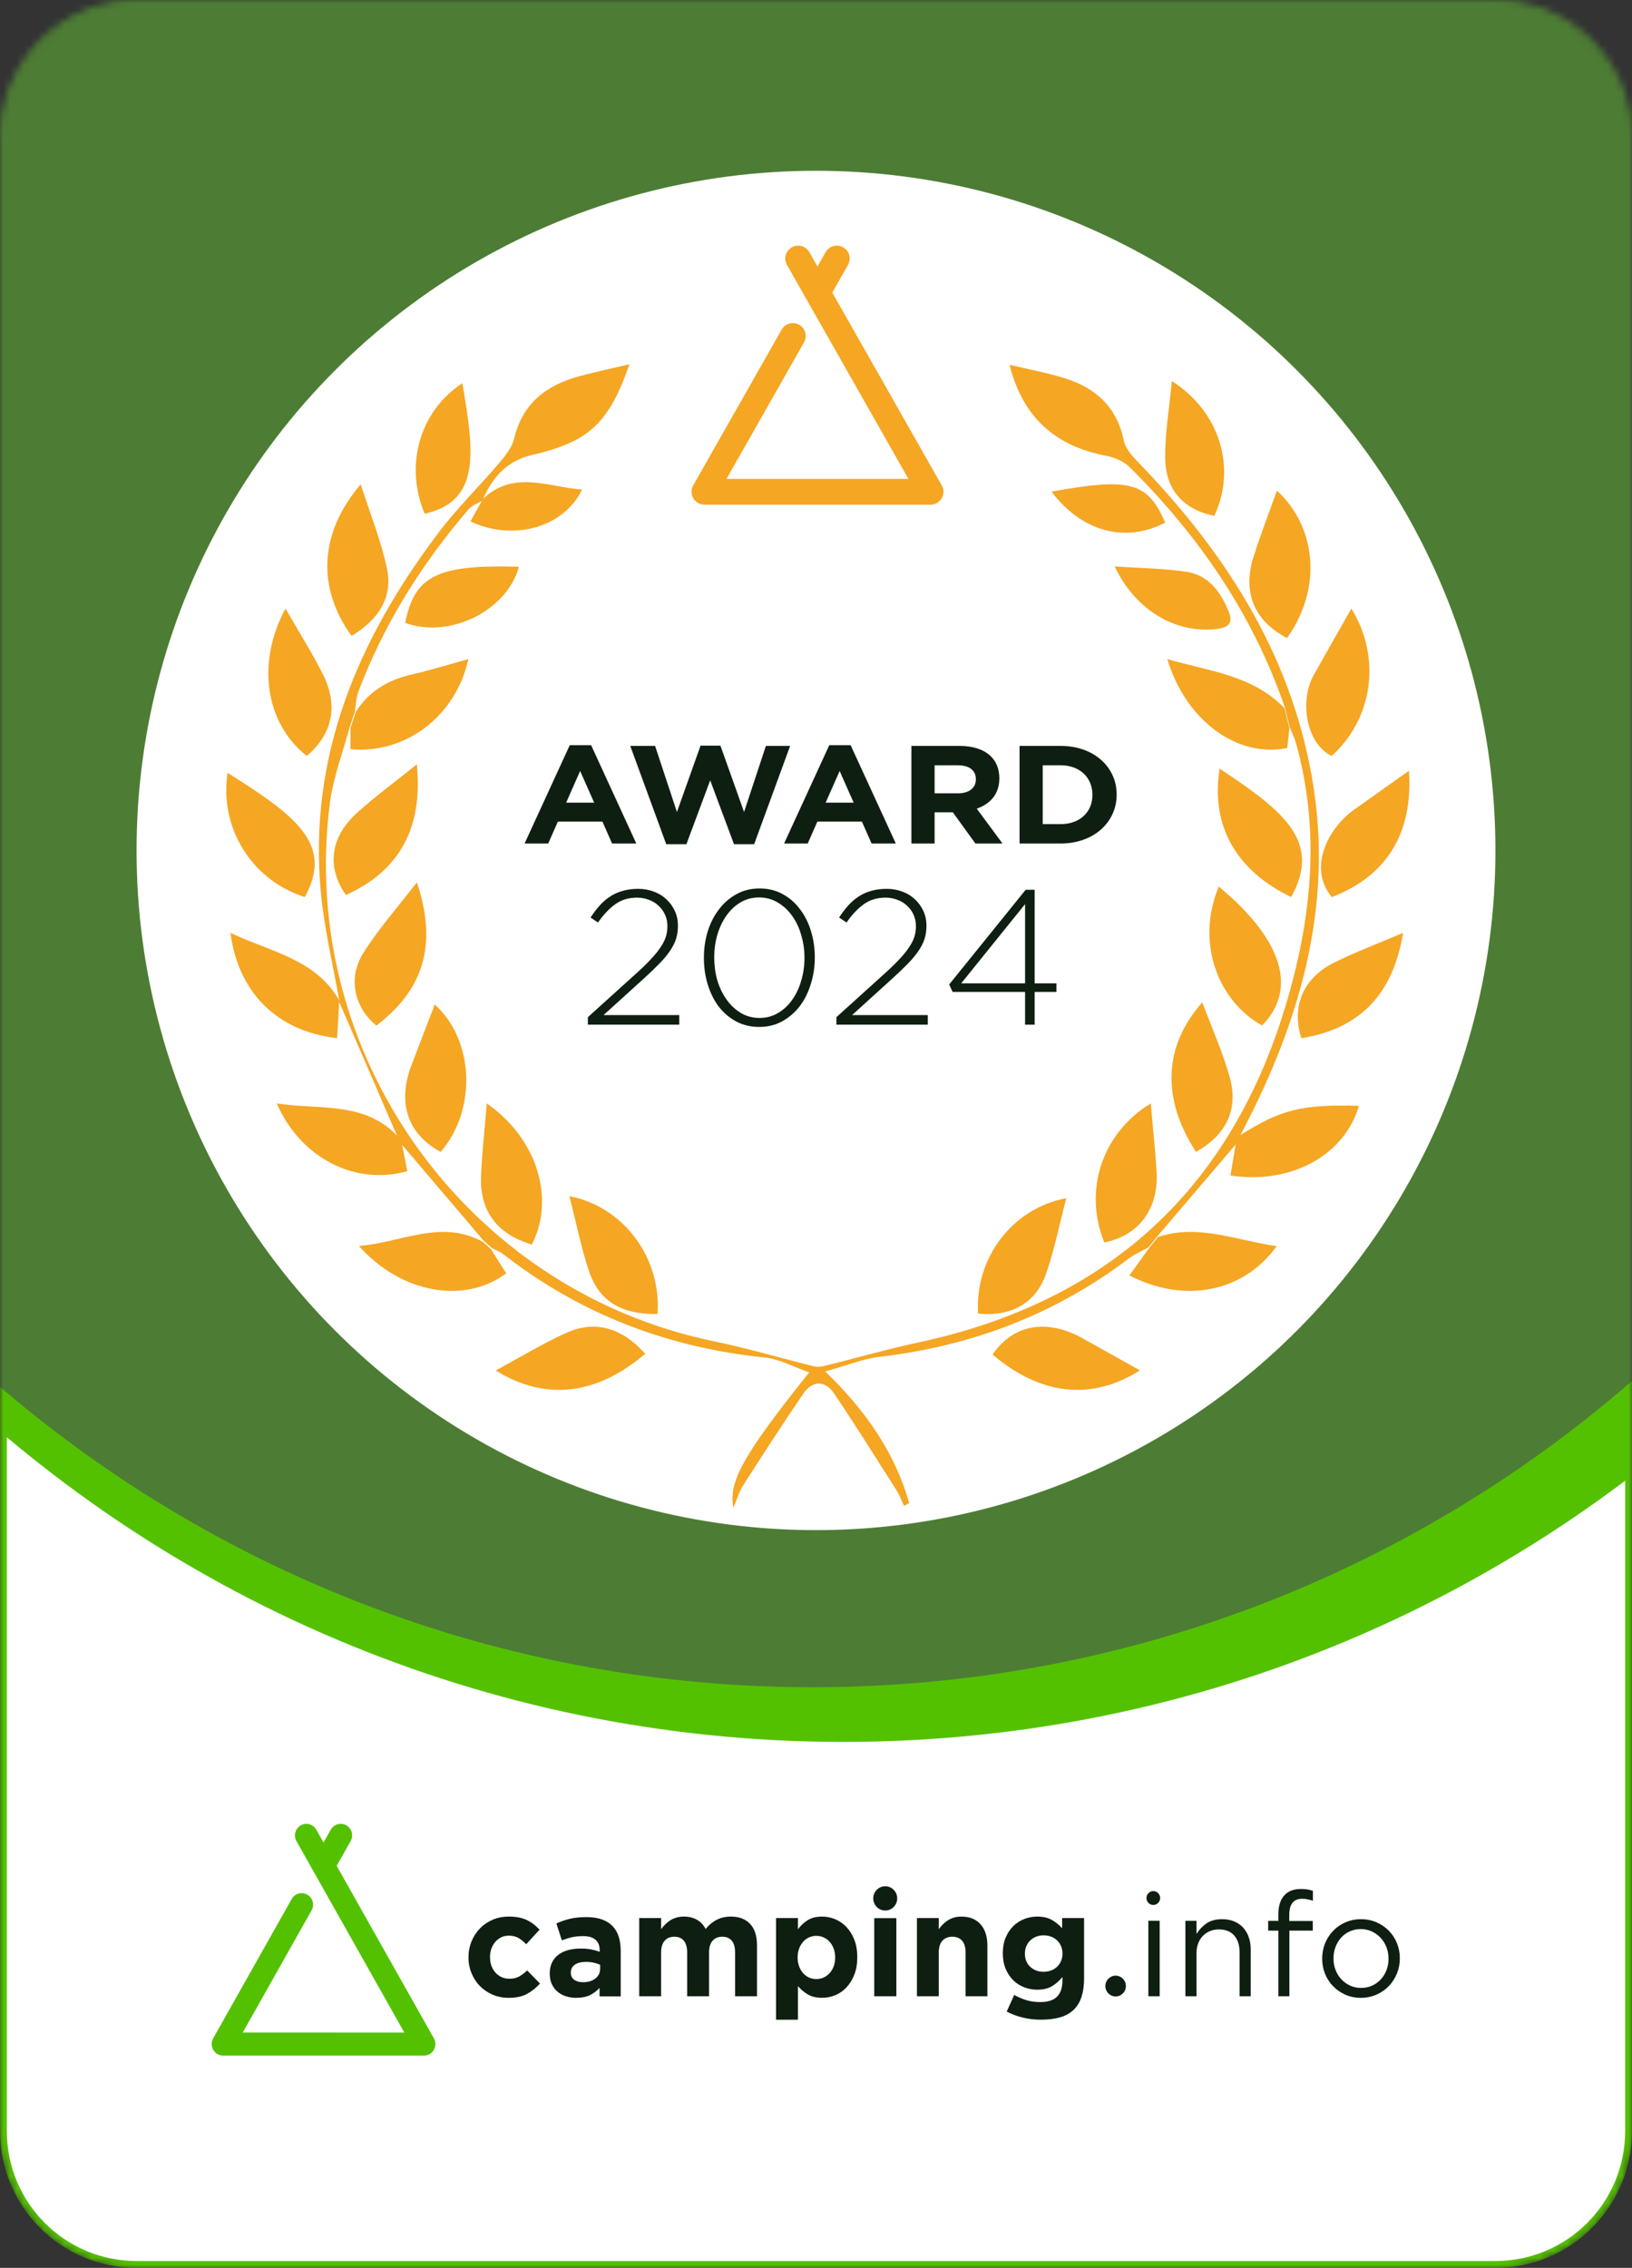 <svg width="239" height="332" viewBox="0 0 239 332" fill="none" xmlns="http://www.w3.org/2000/svg">
<rect x="0" y="0" width="239" height="332" fill="#333333" stroke="none"/>
<mask id="mask0_1001_233" style="mask-type:alpha" maskUnits="userSpaceOnUse" x="0" y="0" width="239" height="332">
<path d="M0.5 20C0.5 9.23 9.23 0.5 20 0.5L219 0.5C229.77 0.5 238.5 9.23 238.5 20L238.5 312C238.5 322.77 229.77 331.5 219 331.5H20C9.23 331.5 0.5 322.77 0.5 312L0.5 20Z" fill="white" stroke="#54C100"/>
</mask>
<g mask="url(#mask0_1001_233)">
<path d="M0.5 20C0.5 9.23 9.23 0.5 20 0.5L219 0.5C229.77 0.5 238.5 9.23 238.5 20L238.5 312C238.5 322.77 229.77 331.5 219 331.5H20C9.23 331.5 0.5 322.77 0.5 312L0.5 20Z" fill="white" stroke="#54C100"/>
<path d="M313.5 64.5C313.5 169.434 228.434 254.5 123.5 254.5C18.566 254.5 -66.5 169.434 -66.5 64.5C-66.5 -40.434 18.566 -125.5 123.5 -125.5C228.434 -125.5 313.5 -40.434 313.5 64.5Z" fill="#54C100" stroke="#54C100"/>
<path d="M302.5 64C302.5 165.344 220.344 247.5 119 247.5C17.656 247.5 -64.5 165.344 -64.5 64C-64.5 -37.344 17.656 -119.5 119 -119.5C220.344 -119.5 302.5 -37.344 302.5 64Z" fill="#4D7D34" stroke="#54C100"/>
</g>
<circle cx="119.5" cy="124.5" r="99.5" fill="white"/>
<path fill-rule="evenodd" clip-rule="evenodd" d="M49.703 146.601C48.778 141.296 47.495 136.025 46.993 130.68C45.109 110.672 52.457 93.544 64.231 77.961C66.947 74.367 70.209 71.189 73.133 67.746C74.028 66.693 74.999 65.481 75.303 64.194C76.551 58.906 80.171 56.294 85.089 55.008C87.216 54.451 89.367 53.988 92.179 53.324C90.478 58.166 88.556 62.401 83.86 64.643C81.991 65.535 79.944 66.14 77.917 66.607C74.133 67.48 72.016 70.014 70.604 73.371L70.728 73.244C70.009 73.683 69.116 73.972 68.596 74.581C61.733 82.582 56.192 91.394 52.472 101.285C52.134 102.183 52.131 103.206 51.974 104.17C51.715 104.942 51.456 105.716 51.196 106.489C50.212 110.175 48.795 113.805 48.31 117.556C43.561 154.308 68.335 188.884 104.529 196.35C109.455 197.366 114.291 198.809 119.177 200.015C119.674 200.138 120.262 200.08 120.769 199.955C125.339 198.825 129.868 197.517 134.468 196.531C164.525 190.096 182.502 171.496 189.69 142.02C192.397 130.916 192.9 119.776 189.75 108.649C189.542 107.917 189.182 107.228 188.893 106.518C188.653 105.549 188.414 104.58 188.175 103.611C183.506 89.986 175.586 78.44 165.413 68.37C164.558 67.524 163.207 66.956 161.999 66.725C154.545 65.302 149.781 61.114 147.845 53.403C150.716 54.091 153.394 54.575 155.97 55.385C160.486 56.804 163.577 59.599 164.577 64.5C164.833 65.753 165.965 66.929 166.922 67.922C179.919 81.394 189.576 96.702 192.407 115.516C194.91 132.139 190.819 147.663 183.523 162.512C182.941 163.696 182.326 164.863 181.724 166.037C181.509 166.496 181.291 166.957 181.073 167.417C177.225 171.924 173.376 176.43 169.526 180.937C169.074 181.495 168.622 182.053 168.169 182.611C167.223 183.14 166.199 183.565 165.343 184.212C154.521 192.405 142.323 197.048 128.86 198.62C126.412 198.906 124.045 199.891 120.851 200.773C126.898 206.615 131.066 212.731 133.152 220.036C132.899 220.177 132.646 220.318 132.394 220.459C132.018 219.674 131.72 218.84 131.256 218.111C128.261 213.401 125.3 208.668 122.179 204.042C120.832 202.046 118.999 202.039 117.628 204.042C114.597 208.47 111.693 212.985 108.798 217.503C108.238 218.379 107.955 219.432 107.404 220.734C106.667 216.84 108.869 212.981 118.504 200.902C116.218 200.113 114.151 198.947 111.987 198.726C97.783 197.276 84.998 192.389 73.719 183.614C73.205 183.214 72.563 182.978 71.979 182.667C71.594 182.323 71.21 181.978 70.825 181.633C66.797 176.897 62.768 172.16 58.741 167.424C58.581 167.128 58.423 166.833 58.264 166.538C55.377 159.857 52.489 153.177 49.601 146.496L49.703 146.601Z" fill="#F5A623"/>
<path fill-rule="evenodd" clip-rule="evenodd" d="M188.105 103.674C188.346 104.647 188.586 105.62 188.828 106.593C188.72 107.573 188.611 108.553 188.508 109.493C181.212 111.009 173.681 105.524 170.946 96.487C177.11 98.274 183.461 98.845 188.105 103.674Z" fill="#F5A623"/>
<path fill-rule="evenodd" clip-rule="evenodd" d="M51.484 93.095C46.341 85.977 46.78 77.982 52.824 70.897C54.187 75.163 55.807 79.133 56.674 83.253C57.564 87.492 55.415 90.712 51.484 93.095Z" fill="#F5A623"/>
<path fill-rule="evenodd" clip-rule="evenodd" d="M51.324 106.564C51.583 105.787 51.842 105.009 52.1 104.232C54.032 101.159 56.872 99.522 60.344 98.73C63.083 98.105 65.771 97.263 68.589 96.487C66.778 104.782 59.465 110.42 51.324 109.679C51.324 108.666 51.324 107.615 51.324 106.564Z" fill="#F5A623"/>
<path fill-rule="evenodd" clip-rule="evenodd" d="M61.037 111.902C61.992 121.219 58.462 127.518 50.651 131.017C47.84 126.991 48.308 122.621 52.234 119.042C54.912 116.602 57.865 114.455 61.037 111.902Z" fill="#F5A623"/>
<path fill-rule="evenodd" clip-rule="evenodd" d="M188.483 93.404C183.693 90.918 181.918 86.75 183.579 81.49C184.608 78.236 185.854 75.046 187.004 71.822C192.945 77.317 193.557 86.317 188.483 93.404Z" fill="#F5A623"/>
<path fill-rule="evenodd" clip-rule="evenodd" d="M49.684 146.55C49.581 148.357 49.477 150.162 49.374 151.982C40.654 150.995 34.896 145.372 33.751 136.567C39.666 139.379 46.378 140.409 49.783 146.649L49.684 146.55Z" fill="#F5A623"/>
<path fill-rule="evenodd" clip-rule="evenodd" d="M41.811 89.087C43.713 92.397 45.586 95.387 47.196 98.52C49.613 103.224 48.754 107.401 44.925 110.669C38.87 105.881 37.499 97.058 41.811 89.087Z" fill="#F5A623"/>
<path fill-rule="evenodd" clip-rule="evenodd" d="M189.084 131.325C180.916 127.39 177.298 120.777 178.608 112.519C187.721 118.592 193.695 123.046 189.084 131.325Z" fill="#F5A623"/>
<path fill-rule="evenodd" clip-rule="evenodd" d="M197.906 89.087C202.328 96.266 201.078 105.213 195.007 110.669C191.212 108.779 190.327 102.539 192.351 98.901C194.165 95.639 196.026 92.404 197.906 89.087Z" fill="#F5A623"/>
<path fill-rule="evenodd" clip-rule="evenodd" d="M168.522 161.539C168.824 164.975 169.153 168.141 169.372 171.316C169.755 176.893 166.863 180.848 161.724 181.887C158.625 174.282 161.38 165.869 168.522 161.539Z" fill="#F5A623"/>
<path fill-rule="evenodd" clip-rule="evenodd" d="M71.291 161.539C78.655 166.657 81.348 175.425 77.884 182.196C72.874 180.691 70.278 177.379 70.447 172.324C70.563 168.835 70.981 165.357 71.291 161.539Z" fill="#F5A623"/>
<path fill-rule="evenodd" clip-rule="evenodd" d="M206.336 112.827C206.968 122.009 203.025 128.285 195.026 131.325C191.739 127.268 194.156 122.154 197.236 119.378C197.563 119.084 197.911 118.814 198.268 118.559C200.842 116.725 203.42 114.898 206.336 112.827Z" fill="#F5A623"/>
<path fill-rule="evenodd" clip-rule="evenodd" d="M58.366 166.473C58.523 166.769 58.68 167.063 58.839 167.359C59.11 168.73 59.38 170.1 59.648 171.449C52.003 173.609 44.007 169.519 40.533 161.539C46.854 162.515 53.452 161.143 58.366 166.473Z" fill="#F5A623"/>
<path fill-rule="evenodd" clip-rule="evenodd" d="M180.947 167.623C181.163 167.151 181.38 166.679 181.594 166.208C187.547 162.423 190.655 161.651 199.002 161.886C196.934 169.079 189.096 173.448 180.195 172.08C180.446 170.59 180.696 169.106 180.947 167.623Z" fill="#F5A623"/>
<path fill-rule="evenodd" clip-rule="evenodd" d="M64.521 168.63C59.92 166.119 58.322 161.937 59.973 156.723C60.074 156.405 60.197 156.093 60.318 155.781C61.431 152.877 62.544 149.974 63.665 147.049C69.514 152.299 69.809 162.605 64.521 168.63Z" fill="#F5A623"/>
<path fill-rule="evenodd" clip-rule="evenodd" d="M166.939 200.612C159.829 205.106 152.393 204.273 145.357 198.292C148.024 194.394 152.167 193.228 156.799 195.081C157.31 195.285 157.813 195.513 158.291 195.78C161.158 197.371 164.015 198.976 166.939 200.612Z" fill="#F5A623"/>
<path fill-rule="evenodd" clip-rule="evenodd" d="M94.486 198.178C87.371 204.275 79.794 205.119 72.597 200.625C76.064 198.755 79.357 196.751 82.845 195.159C87.124 193.205 91.055 194.342 94.486 198.178Z" fill="#F5A623"/>
<path fill-rule="evenodd" clip-rule="evenodd" d="M175.15 168.63C170.067 160.848 170.398 153.105 176.071 146.741C177.46 150.464 179.059 154.003 180.087 157.695C181.407 162.436 179.555 166.151 175.15 168.63Z" fill="#F5A623"/>
<path fill-rule="evenodd" clip-rule="evenodd" d="M205.477 136.567C203.984 145.662 199.059 150.63 190.584 151.982C189.104 147.431 190.794 143.214 195.31 140.953C198.508 139.352 201.882 138.101 205.477 136.567Z" fill="#F5A623"/>
<path fill-rule="evenodd" clip-rule="evenodd" d="M178.486 129.784C187.812 137.519 190.072 144.777 184.826 150.132C178.416 146.536 175.04 138.093 178.486 129.784Z" fill="#F5A623"/>
<path fill-rule="evenodd" clip-rule="evenodd" d="M44.639 131.325C36.848 128.844 32.112 121.233 33.321 113.135C43.364 119.447 48.885 123.578 44.639 131.325Z" fill="#F5A623"/>
<path fill-rule="evenodd" clip-rule="evenodd" d="M96.294 192.368C90.915 192.431 87.674 190.457 86.188 185.896C85.049 182.395 84.321 178.761 83.388 175.105C91.302 176.648 96.883 184.108 96.294 192.368Z" fill="#F5A623"/>
<path fill-rule="evenodd" clip-rule="evenodd" d="M61.048 129.167C64.09 138.254 62.07 144.834 55.126 150.132C51.947 147.586 50.879 143.25 53.158 139.594C55.352 136.078 58.162 132.928 61.048 129.167Z" fill="#F5A623"/>
<path fill-rule="evenodd" clip-rule="evenodd" d="M143.232 192.303C142.727 184.145 148.307 176.84 156.149 175.413C155.173 179.147 154.436 182.86 153.213 186.411C151.708 190.784 148.12 192.772 143.232 192.303Z" fill="#F5A623"/>
<path fill-rule="evenodd" clip-rule="evenodd" d="M70.723 181.805C71.108 182.152 71.493 182.498 71.878 182.844C72.637 184.04 73.396 185.236 74.139 186.409C67.974 190.982 58.739 189.334 52.558 182.398C58.835 181.905 64.582 178.428 70.723 181.805Z" fill="#F5A623"/>
<path fill-rule="evenodd" clip-rule="evenodd" d="M168.21 182.806C168.665 182.234 169.12 181.662 169.575 181.089C175.537 179.106 181.097 181.631 186.979 182.419C182.123 189.141 173.532 190.922 165.397 186.712C166.364 185.371 167.287 184.089 168.21 182.806Z" fill="#F5A623"/>
<path fill-rule="evenodd" clip-rule="evenodd" d="M171.615 55.79C178.639 60.242 181.132 68.494 177.829 75.522C173.416 74.626 170.711 71.809 170.642 67.143C170.585 63.419 171.253 59.683 171.615 55.79Z" fill="#F5A623"/>
<path fill-rule="evenodd" clip-rule="evenodd" d="M62.191 75.214C59.194 68.086 61.472 60.191 67.706 56.099C69.533 66.541 70.279 73.362 62.191 75.214Z" fill="#F5A623"/>
<path fill-rule="evenodd" clip-rule="evenodd" d="M163.239 82.921C166.921 83.175 170.393 83.193 173.787 83.714C177.01 84.209 178.772 86.674 179.936 89.528C180.613 91.187 179.945 91.866 178.191 92.076C172.196 92.795 166.288 89.368 163.239 82.921Z" fill="#F5A623"/>
<path fill-rule="evenodd" clip-rule="evenodd" d="M59.34 91.184C60.691 84.264 64.107 82.615 75.988 82.966C74.3 89.338 65.888 93.582 59.34 91.184Z" fill="#F5A623"/>
<path fill-rule="evenodd" clip-rule="evenodd" d="M70.722 73.04L70.597 73.167C75.084 68.727 80.199 71.286 85.238 71.674C82.604 77.183 75.219 79.307 68.897 76.332C69.509 75.231 70.116 74.136 70.722 73.04Z" fill="#F5A623"/>
<path fill-rule="evenodd" clip-rule="evenodd" d="M153.99 71.979C165.516 69.865 168.078 70.585 170.639 76.507C164.773 79.528 158.488 77.885 153.99 71.979Z" fill="#F5A623"/>
<path fill-rule="evenodd" clip-rule="evenodd" d="M121.885 42.832L137.916 71.061C138.248 71.644 138.244 72.361 137.906 72.941C137.569 73.521 136.948 73.879 136.277 73.879H103.157C102.486 73.879 101.866 73.521 101.528 72.941C101.191 72.361 101.187 71.644 101.518 71.061L114.469 48.255C114.985 47.35 116.134 47.034 117.04 47.547C117.945 48.062 118.261 49.213 117.748 50.119L106.396 70.106H112.502L126.933 70.107H133.038L115.248 38.781C114.735 37.876 115.051 36.724 115.956 36.209C116.864 35.697 118.012 36.012 118.526 36.918L119.717 39.015L120.908 36.918C121.424 36.012 122.572 35.697 123.478 36.209C124.383 36.724 124.7 37.875 124.186 38.781L121.885 42.832Z" fill="#F5A623"/>
<g clip-path="url(#clip0_1001_233)">
<path d="M86.092 148.908L93.4 142.3C94.203 141.572 94.875 140.909 95.416 140.312C95.976 139.715 96.424 139.155 96.76 138.632C97.115 138.109 97.367 137.605 97.516 137.12C97.665 136.635 97.74 136.131 97.74 135.608C97.74 134.973 97.619 134.395 97.376 133.872C97.133 133.349 96.807 132.911 96.396 132.556C96.004 132.183 95.537 131.903 94.996 131.716C94.455 131.511 93.895 131.408 93.316 131.408C92.065 131.408 91.001 131.725 90.124 132.36C89.247 132.976 88.397 133.872 87.576 135.048L86.484 134.32C86.913 133.667 87.352 133.088 87.8 132.584C88.267 132.061 88.771 131.623 89.312 131.268C89.872 130.895 90.488 130.615 91.16 130.428C91.832 130.223 92.597 130.12 93.456 130.12C94.296 130.12 95.071 130.26 95.78 130.54C96.489 130.801 97.096 131.175 97.6 131.66C98.123 132.145 98.533 132.715 98.832 133.368C99.131 134.021 99.28 134.731 99.28 135.496V135.552C99.28 136.224 99.187 136.859 99 137.456C98.813 138.035 98.515 138.623 98.104 139.22C97.712 139.799 97.208 140.405 96.592 141.04C95.976 141.675 95.239 142.384 94.38 143.168L88.388 148.6H99.476V150H86.092V148.908ZM111.232 149.02C112.24 149.02 113.145 148.777 113.948 148.292C114.769 147.807 115.46 147.163 116.02 146.36C116.598 145.539 117.037 144.605 117.336 143.56C117.653 142.496 117.812 141.395 117.812 140.256V140.2C117.812 139.061 117.653 137.96 117.336 136.896C117.037 135.832 116.598 134.899 116.02 134.096C115.441 133.275 114.741 132.621 113.92 132.136C113.098 131.632 112.184 131.38 111.176 131.38C110.168 131.38 109.253 131.623 108.432 132.108C107.629 132.593 106.938 133.247 106.36 134.068C105.8 134.871 105.361 135.804 105.044 136.868C104.745 137.913 104.596 139.005 104.596 140.144V140.2C104.596 141.339 104.745 142.44 105.044 143.504C105.361 144.549 105.809 145.483 106.388 146.304C106.966 147.125 107.666 147.788 108.488 148.292C109.309 148.777 110.224 149.02 111.232 149.02ZM111.176 150.336C109.925 150.336 108.796 150.065 107.788 149.524C106.798 148.983 105.949 148.255 105.24 147.34C104.549 146.407 104.017 145.333 103.644 144.12C103.27 142.888 103.084 141.6 103.084 140.256V140.2C103.084 138.856 103.27 137.568 103.644 136.336C104.036 135.104 104.586 134.031 105.296 133.116C106.005 132.183 106.854 131.445 107.844 130.904C108.852 130.344 109.981 130.064 111.232 130.064C112.482 130.064 113.602 130.335 114.592 130.876C115.6 131.417 116.449 132.155 117.14 133.088C117.849 134.003 118.39 135.076 118.764 136.308C119.137 137.521 119.324 138.8 119.324 140.144V140.2C119.324 141.544 119.128 142.832 118.736 144.064C118.362 145.296 117.821 146.379 117.112 147.312C116.402 148.227 115.544 148.964 114.536 149.524C113.546 150.065 112.426 150.336 111.176 150.336ZM122.487 148.908L129.795 142.3C130.597 141.572 131.269 140.909 131.811 140.312C132.371 139.715 132.819 139.155 133.155 138.632C133.509 138.109 133.761 137.605 133.911 137.12C134.06 136.635 134.135 136.131 134.135 135.608C134.135 134.973 134.013 134.395 133.771 133.872C133.528 133.349 133.201 132.911 132.791 132.556C132.399 132.183 131.932 131.903 131.391 131.716C130.849 131.511 130.289 131.408 129.711 131.408C128.46 131.408 127.396 131.725 126.519 132.36C125.641 132.976 124.792 133.872 123.971 135.048L122.879 134.32C123.308 133.667 123.747 133.088 124.195 132.584C124.661 132.061 125.165 131.623 125.707 131.268C126.267 130.895 126.883 130.615 127.555 130.428C128.227 130.223 128.992 130.12 129.851 130.12C130.691 130.12 131.465 130.26 132.175 130.54C132.884 130.801 133.491 131.175 133.995 131.66C134.517 132.145 134.928 132.715 135.227 133.368C135.525 134.021 135.675 134.731 135.675 135.496V135.552C135.675 136.224 135.581 136.859 135.395 137.456C135.208 138.035 134.909 138.623 134.499 139.22C134.107 139.799 133.603 140.405 132.987 141.04C132.371 141.675 131.633 142.384 130.775 143.168L124.783 148.6H135.871V150H122.487V148.908ZM150.118 143.952V132.36L140.766 143.952H150.118ZM150.118 145.212H139.506L139.002 144.12L150.202 130.26H151.518V143.952H154.71V145.212H151.518V150H150.118V145.212Z" fill="#0E1F12"/>
<path d="M76.824 123.483H80.286L81.697 120.278H88.223L89.634 123.483H93.183L86.569 109.093H83.438L76.824 123.483ZM82.909 117.502L84.96 112.869L87.01 117.502H82.909Z" fill="#0E1F12"/>
<path d="M97.567 123.585H100.522L104.005 114.237L107.489 123.585H110.443L115.712 109.195H112.163L108.966 118.87L105.505 109.155H102.594L99.133 118.87L95.936 109.195H92.298L97.567 123.585Z" fill="#0E1F12"/>
<path d="M114.828 123.483H118.289L119.7 120.278H126.226L127.637 123.483H131.187L124.573 109.093H121.442L114.828 123.483ZM120.913 117.502L122.963 112.869L125.014 117.502H120.913Z" fill="#0E1F12"/>
<path d="M133.473 123.483H136.869V118.911H139.536L142.843 123.483H146.812L143.042 118.38C145.004 117.706 146.349 116.257 146.349 113.951V113.91C146.349 112.563 145.886 111.441 145.026 110.645C144.012 109.706 142.491 109.195 140.528 109.195L133.473 109.195V123.483ZM136.869 116.135V112.032H140.242C141.895 112.032 142.91 112.726 142.91 114.073V114.114C142.91 115.318 141.961 116.135 140.308 116.135L136.869 116.135Z" fill="#0E1F12"/>
<path d="M149.31 123.483H155.329C160.179 123.483 163.531 120.36 163.531 116.339V116.298C163.531 112.277 160.179 109.195 155.329 109.195H149.31V123.483ZM155.329 112.032C158.107 112.032 159.981 113.808 159.981 116.339V116.38C159.981 118.911 158.107 120.646 155.329 120.646H152.705V112.032H155.329Z" fill="#0E1F12"/>
</g>
<g clip-path="url(#clip1_1001_233)">
<path fill-rule="evenodd" clip-rule="evenodd" d="M129.638 279.687C130.608 279.687 131.393 278.891 131.393 277.91C131.393 276.93 130.608 276.134 129.638 276.134C128.669 276.134 127.883 276.93 127.883 277.91C127.883 278.891 128.669 279.687 129.638 279.687ZM187.211 282.632H185.72V281.199H187.211V280.236C187.211 278.981 187.526 278.032 188.156 277.391C188.716 276.82 189.493 276.535 190.487 276.535C190.865 276.535 191.191 276.556 191.464 276.599C191.737 276.642 192.006 276.713 192.272 276.813V278.246C191.978 278.161 191.712 278.093 191.474 278.043C191.236 277.993 190.977 277.968 190.697 277.968C189.437 277.968 188.807 278.753 188.807 280.322V281.22H192.251V282.632H188.828V292.239H187.211V282.632ZM72.129 291.999C72.851 292.311 73.632 292.468 74.473 292.468C75.594 292.468 76.505 292.272 77.206 291.881C77.907 291.491 78.53 290.99 79.077 290.379L77.206 288.461C76.814 288.83 76.418 289.125 76.018 289.345C75.619 289.566 75.153 289.676 74.62 289.676C74.186 289.676 73.794 289.594 73.443 289.431C73.093 289.267 72.792 289.043 72.539 288.759C72.287 288.475 72.094 288.141 71.961 287.758C71.828 287.374 71.762 286.962 71.762 286.521V286.479C71.762 286.053 71.828 285.651 71.961 285.275C72.094 284.898 72.284 284.568 72.529 284.284C72.774 283.999 73.061 283.776 73.391 283.612C73.72 283.449 74.088 283.367 74.494 283.367C75.069 283.367 75.549 283.481 75.934 283.708C76.32 283.935 76.695 284.241 77.059 284.625L79.014 282.493C78.481 281.897 77.865 281.428 77.164 281.087C76.463 280.746 75.58 280.575 74.515 280.575C73.647 280.575 72.851 280.731 72.129 281.044C71.408 281.357 70.788 281.783 70.269 282.323C69.751 282.863 69.344 283.495 69.05 284.22C68.755 284.944 68.608 285.712 68.608 286.521V286.564C68.608 287.374 68.755 288.138 69.05 288.855C69.344 289.573 69.751 290.198 70.269 290.731C70.788 291.263 71.408 291.686 72.129 291.999ZM87.198 289.632C86.737 289.998 86.125 290.181 85.36 290.181C84.835 290.181 84.41 290.061 84.085 289.822C83.759 289.583 83.596 289.246 83.596 288.81V288.768C83.596 288.262 83.794 287.875 84.191 287.608C84.587 287.341 85.133 287.207 85.827 287.207C86.224 287.207 86.596 287.246 86.943 287.323C87.29 287.401 87.605 287.503 87.888 287.629V288.199C87.888 288.789 87.658 289.267 87.198 289.632ZM84.387 292.468C83.853 292.468 83.35 292.393 82.879 292.243C82.409 292.093 81.998 291.868 81.646 291.569C81.295 291.269 81.017 290.901 80.814 290.466C80.61 290.031 80.508 289.528 80.508 288.957V288.914C80.508 288.286 80.62 287.744 80.845 287.287C81.07 286.831 81.383 286.452 81.783 286.153C82.184 285.853 82.662 285.628 83.217 285.478C83.772 285.329 84.387 285.254 85.061 285.254C85.638 285.254 86.14 285.297 86.569 285.382C86.998 285.468 87.416 285.582 87.823 285.725V285.532C87.823 284.847 87.619 284.326 87.212 283.969C86.804 283.613 86.2 283.434 85.399 283.434C84.78 283.434 84.236 283.488 83.765 283.595C83.294 283.702 82.799 283.855 82.279 284.055L81.478 281.572C82.096 281.301 82.743 281.08 83.417 280.908C84.092 280.737 84.907 280.651 85.863 280.651C86.748 280.651 87.503 280.762 88.129 280.983C88.754 281.204 89.271 281.522 89.678 281.936C90.1 282.364 90.409 282.888 90.606 283.509C90.803 284.13 90.901 284.826 90.901 285.596V292.254H87.802V291.012C87.409 291.454 86.938 291.808 86.39 292.072C85.841 292.336 85.174 292.468 84.387 292.468ZM96.817 280.789H93.612V292.239H96.817V285.852C96.817 285.083 96.989 284.502 97.334 284.111C97.678 283.719 98.152 283.523 98.757 283.523C99.361 283.523 99.825 283.719 100.148 284.111C100.472 284.502 100.633 285.083 100.633 285.852V292.239H103.838V285.852C103.838 285.083 104.01 284.502 104.355 284.111C104.699 283.719 105.173 283.523 105.778 283.523C106.382 283.523 106.846 283.719 107.169 284.111C107.493 284.502 107.654 285.083 107.654 285.852V292.239H110.859V284.784C110.859 283.402 110.522 282.355 109.847 281.643C109.172 280.931 108.238 280.575 107.043 280.575C106.27 280.575 105.581 280.728 104.977 281.034C104.372 281.341 103.824 281.793 103.332 282.391C103.037 281.807 102.619 281.358 102.078 281.045C101.536 280.732 100.893 280.575 100.148 280.575C99.741 280.575 99.372 280.625 99.041 280.725C98.711 280.824 98.412 280.96 98.145 281.131C97.878 281.302 97.636 281.497 97.418 281.718C97.2 281.939 97 282.17 96.817 282.412V280.789ZM119.547 289.723C119.926 289.723 120.281 289.649 120.611 289.5C120.941 289.352 121.232 289.139 121.485 288.863C121.738 288.587 121.938 288.258 122.085 287.876C122.233 287.494 122.307 287.062 122.307 286.581V286.538C122.307 286.071 122.233 285.643 122.085 285.254C121.938 284.864 121.738 284.532 121.485 284.256C121.232 283.98 120.941 283.767 120.611 283.619C120.281 283.47 119.926 283.396 119.547 283.396C119.168 283.396 118.813 283.47 118.483 283.619C118.153 283.767 117.865 283.98 117.62 284.256C117.374 284.532 117.177 284.864 117.03 285.254C116.882 285.643 116.809 286.071 116.809 286.538V286.581C116.809 287.048 116.882 287.476 117.03 287.865C117.177 288.255 117.374 288.587 117.62 288.863C117.865 289.139 118.153 289.352 118.483 289.5C118.813 289.649 119.168 289.723 119.547 289.723ZM116.858 280.789H113.646V295.669H116.858V290.752C117.239 291.208 117.707 291.607 118.264 291.949C118.82 292.291 119.528 292.462 120.388 292.462C121.064 292.462 121.712 292.334 122.332 292.078C122.952 291.821 123.498 291.44 123.97 290.934C124.442 290.428 124.823 289.808 125.112 289.074C125.401 288.34 125.545 287.495 125.545 286.54V286.497C125.545 285.542 125.401 284.698 125.112 283.964C124.823 283.23 124.439 282.61 123.96 282.104C123.481 281.598 122.931 281.217 122.311 280.96C121.691 280.703 121.05 280.575 120.388 280.575C119.542 280.575 118.841 280.75 118.285 281.099C117.728 281.448 117.253 281.894 116.858 282.435V280.789ZM128.03 280.804H131.269V292.239H128.03V280.804ZM137.476 280.789H134.281V292.239H137.476V285.852C137.476 285.083 137.654 284.502 138.011 284.111C138.369 283.719 138.855 283.523 139.472 283.523C140.088 283.523 140.565 283.719 140.901 284.111C141.237 284.502 141.405 285.083 141.405 285.852V292.239H144.599V284.826C144.599 283.502 144.267 282.462 143.601 281.707C142.936 280.953 141.994 280.575 140.775 280.575C140.368 280.575 140.004 280.625 139.682 280.725C139.36 280.824 139.066 280.96 138.799 281.131C138.533 281.302 138.292 281.497 138.074 281.718C137.857 281.939 137.658 282.17 137.476 282.412V280.789ZM152.836 288.656C153.229 288.656 153.594 288.592 153.931 288.464C154.268 288.336 154.559 288.154 154.805 287.919C155.051 287.685 155.244 287.404 155.384 287.076C155.525 286.749 155.595 286.393 155.595 286.009V285.966C155.595 285.582 155.525 285.226 155.384 284.899C155.244 284.572 155.051 284.291 154.805 284.056C154.559 283.821 154.268 283.64 153.931 283.512C153.594 283.384 153.229 283.32 152.836 283.32C152.442 283.32 152.081 283.384 151.751 283.512C151.421 283.64 151.133 283.821 150.887 284.056C150.641 284.291 150.448 284.572 150.308 284.899C150.167 285.226 150.097 285.582 150.097 285.966V286.009C150.097 286.806 150.357 287.446 150.877 287.93C151.396 288.414 152.049 288.656 152.836 288.656ZM149.775 295.36C150.621 295.566 151.509 295.669 152.439 295.669C153.538 295.669 154.492 295.549 155.302 295.307C156.113 295.065 156.785 294.674 157.321 294.134C158.279 293.168 158.758 291.668 158.758 289.636V280.788H155.545V282.281C155.109 281.798 154.608 281.392 154.045 281.066C153.481 280.739 152.763 280.575 151.889 280.575C151.241 280.575 150.614 280.692 150.008 280.927C149.402 281.161 148.867 281.506 148.402 281.961C147.937 282.416 147.563 282.974 147.281 283.635C147 284.295 146.859 285.052 146.859 285.905V285.948C146.859 286.8 146.996 287.557 147.271 288.218C147.546 288.879 147.915 289.437 148.38 289.892C148.845 290.347 149.381 290.691 149.987 290.926C150.593 291.16 151.227 291.278 151.889 291.278C152.749 291.278 153.46 291.114 154.024 290.787C154.587 290.46 155.109 290.005 155.588 289.423V289.977C155.588 291 155.324 291.775 154.795 292.301C154.267 292.827 153.453 293.09 152.354 293.09C151.593 293.09 150.913 292.997 150.314 292.813C149.716 292.628 149.12 292.372 148.528 292.045L147.429 294.475C148.148 294.859 148.93 295.154 149.775 295.36ZM168.172 281.185H169.829V292.239H168.172V281.185ZM175.224 281.191H173.595V292.239H175.224V285.914C175.224 285.401 175.305 284.931 175.468 284.504C175.63 284.076 175.859 283.709 176.155 283.403C176.452 283.097 176.801 282.862 177.203 282.698C177.605 282.534 178.039 282.452 178.504 282.452C179.478 282.452 180.225 282.751 180.747 283.35C181.269 283.948 181.53 284.76 181.53 285.786V292.239H183.16V285.38C183.16 284.724 183.064 284.126 182.874 283.585C182.683 283.043 182.408 282.577 182.049 282.185C181.689 281.793 181.252 281.491 180.737 281.277C180.222 281.063 179.633 280.956 178.97 280.956C178.024 280.956 177.256 281.166 176.663 281.587C176.071 282.007 175.591 282.516 175.224 283.115V281.191ZM200.953 290.677C200.46 290.905 199.917 291.019 199.325 291.019C198.747 291.019 198.211 290.905 197.717 290.677C197.224 290.449 196.797 290.143 196.438 289.758C196.078 289.373 195.796 288.921 195.592 288.401C195.387 287.88 195.285 287.321 195.285 286.723V286.68C195.285 286.096 195.384 285.543 195.581 285.023C195.778 284.503 196.05 284.051 196.395 283.666C196.741 283.281 197.16 282.975 197.654 282.747C198.147 282.519 198.69 282.405 199.282 282.405C199.861 282.405 200.396 282.519 200.89 282.747C201.383 282.975 201.814 283.285 202.18 283.677C202.547 284.069 202.832 284.525 203.037 285.045C203.241 285.565 203.343 286.124 203.343 286.723V286.765C203.343 287.35 203.245 287.898 203.047 288.411C202.85 288.924 202.575 289.373 202.222 289.758C201.87 290.143 201.447 290.449 200.953 290.677ZM199.283 292.468C198.467 292.468 197.714 292.315 197.025 292.009C196.336 291.704 195.738 291.292 195.232 290.773C194.725 290.254 194.331 289.65 194.05 288.961C193.769 288.272 193.628 287.536 193.628 286.755V286.712C193.628 285.93 193.769 285.191 194.05 284.495C194.331 283.799 194.725 283.188 195.232 282.662C195.738 282.136 196.339 281.72 197.036 281.415C197.732 281.109 198.495 280.956 199.325 280.956C200.141 280.956 200.897 281.109 201.593 281.415C202.289 281.72 202.89 282.132 203.397 282.651C203.903 283.17 204.297 283.774 204.578 284.463C204.86 285.152 205 285.888 205 286.669V286.712C205 287.494 204.856 288.233 204.568 288.929C204.279 289.625 203.882 290.236 203.376 290.762C202.869 291.288 202.265 291.704 201.561 292.009C200.858 292.315 200.098 292.468 199.283 292.468ZM169.899 277.857C169.899 278.417 169.45 278.872 168.897 278.872C168.343 278.872 167.894 278.417 167.894 277.857C167.894 277.296 168.343 276.842 168.897 276.842C169.45 276.842 169.899 277.296 169.899 277.857ZM163.381 292.266C164.212 292.266 164.885 291.585 164.885 290.744C164.885 289.903 164.212 289.221 163.381 289.221C162.55 289.221 161.876 289.903 161.876 290.744C161.876 291.585 162.55 292.266 163.381 292.266Z" fill="#0E1F12"/>
<path fill-rule="evenodd" clip-rule="evenodd" d="M49.306 273.145L63.543 298.402C63.837 298.925 63.834 299.566 63.534 300.085C63.234 300.604 62.683 300.924 62.087 300.924H32.674C32.078 300.924 31.527 300.604 31.227 300.085C30.927 299.566 30.924 298.925 31.218 298.402L42.72 277.998C43.178 277.188 44.198 276.905 45.003 277.364C45.806 277.824 46.087 278.854 45.631 279.665L35.55 297.548H40.972L53.789 297.549H59.211L43.411 269.521C42.956 268.711 43.236 267.68 44.04 267.22C44.846 266.761 45.866 267.043 46.323 267.853L47.38 269.73L48.438 267.853C48.896 267.043 49.915 266.761 50.721 267.22C51.524 267.68 51.805 268.71 51.349 269.521L49.306 273.145Z" fill="#54C100"/>
</g>
<defs>
<clipPath id="clip0_1001_233">
<rect width="93" height="54" fill="white" transform="translate(74 102)"/>
</clipPath>
<clipPath id="clip1_1001_233">
<rect width="174" height="34" fill="white" transform="translate(31 267)"/>
</clipPath>
</defs>
</svg>
